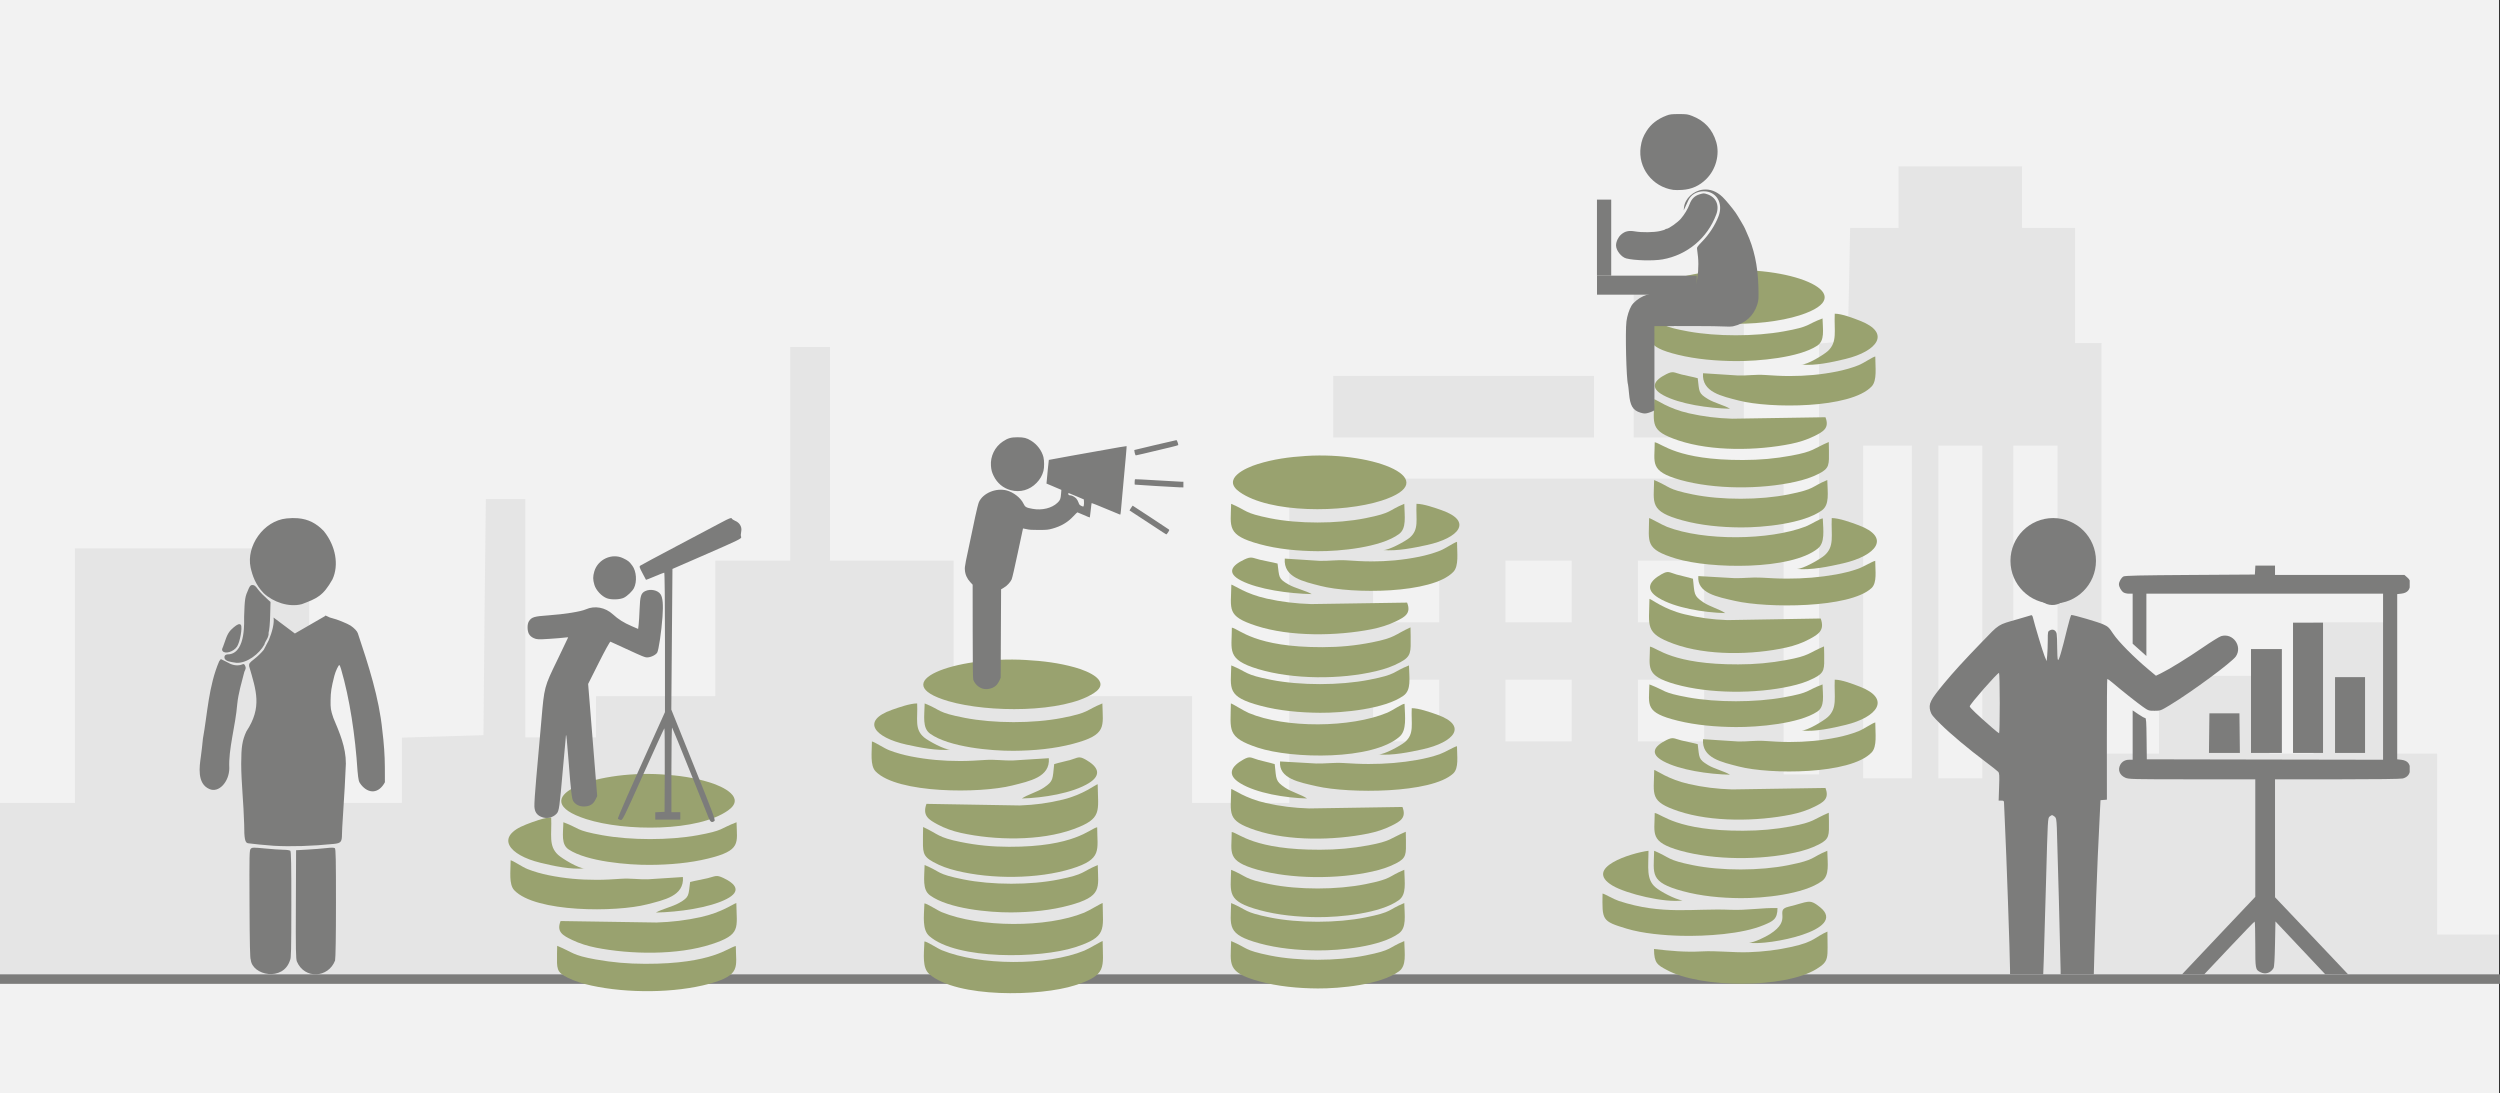 <svg width="526" height="230" xmlns="http://www.w3.org/2000/svg" xmlns:xlink="http://www.w3.org/1999/xlink" overflow="hidden"><rect width="100%" height="100%" fill="#333333" stroke="none"/><defs><clipPath id="clip0"><path d="M0 0 526 0 526 230 0 230Z" fill-rule="evenodd" clip-rule="evenodd"/></clipPath><clipPath id="clip1"><path d="M203 92 249 92 249 146 203 146Z" fill-rule="evenodd" clip-rule="evenodd"/></clipPath><clipPath id="clip2"><path d="M203 92 249 92 249 146 203 146Z" fill-rule="evenodd" clip-rule="evenodd"/></clipPath><clipPath id="clip3"><path d="M203 92 249 92 249 146 203 146Z" fill-rule="evenodd" clip-rule="evenodd"/></clipPath><clipPath id="clip4"><path d="M406 119 507 119 507 206 406 206Z" fill-rule="evenodd" clip-rule="evenodd"/></clipPath><clipPath id="clip5"><path d="M406 119 507 119 507 206 406 206Z" fill-rule="evenodd" clip-rule="evenodd"/></clipPath><clipPath id="clip6"><path d="M406 119 507 119 507 206 406 206Z" fill-rule="evenodd" clip-rule="evenodd"/></clipPath><clipPath id="clip7"><path d="M111 109 156 109 156 173 111 173Z" fill-rule="evenodd" clip-rule="evenodd"/></clipPath><clipPath id="clip8"><path d="M111 109 156 109 156 173 111 173Z" fill-rule="evenodd" clip-rule="evenodd"/></clipPath><clipPath id="clip9"><path d="M111 109 156 109 156 173 111 173Z" fill-rule="evenodd" clip-rule="evenodd"/></clipPath></defs><g clip-path="url(#clip0)"><rect x="0" y="0" width="525.239" height="230" fill="#FFFFFF" transform="scale(1.001 1)"/><rect x="0" y="0" width="525.239" height="230" fill="#F2F2F2" transform="scale(1.001 1)"/><path d="M0 152.97 0 133.939 7.907 133.939 15.758 133.939 15.758 107.182 15.758 80.374 40.369 80.374 64.98 80.374 64.98 107.182 64.98 133.939 74.724 133.939 84.468 133.939 84.468 127.094 84.468 120.198 93.043 119.939 101.618 119.679 101.841 94.841 102.119 70.003 106.295 70.003 110.415 70.003 110.415 95.049 110.415 120.146 117.877 120.146 125.282 120.146 125.282 115.79 125.282 111.486 137.81 111.486 150.339 111.486 150.339 97.226 150.339 82.967 158.245 82.967 166.096 82.967 166.096 60.514 166.096 38.009 170.272 38.009 174.449 38.009 174.449 60.514 174.449 82.967 187.478 82.967 200.452 82.967 200.452 97.226 200.452 111.486 225.508 111.486 250.564 111.486 250.564 122.739 250.564 133.939 260.754 133.939 270.999 133.939 270.999 99.819 270.999 65.699 322.95 65.699 374.9 65.699 374.9 96.812 374.9 127.924 378.631 127.924 382.361 127.924 382.361 82.604 382.361 37.283 385.368 37.024 388.375 36.713 388.653 24.838 388.876 12.963 393.943 12.963 399.066 12.963 399.066 6.482 399.066 0 412.039 0 425.013 0 425.013 6.482 425.013 12.963 430.581 12.963 436.149 12.963 436.149 25.046 436.149 37.179 438.933 37.179 441.717 37.179 441.717 80.374 441.717 123.568 447.787 123.568 453.8 123.568 453.8 115.375 453.8 107.182 465.382 107.182 477.019 107.182 477.019 115.375 477.019 123.568 481.641 123.568 486.262 123.568 486.262 109.775 486.262 95.93 494.169 95.93 502.076 95.93 502.076 109.775 502.076 123.568 507.142 123.568 512.265 123.568 512.265 142.599 512.265 161.629 518.78 161.629 525.239 161.629 525.239 166.815 525.239 172 262.647 172 0 172 0 152.97ZM401.85 93.752 401.85 58.751 396.727 58.751 391.604 58.751 391.604 93.752 391.604 128.754 396.727 128.754 401.85 128.754 401.85 93.752ZM416.661 93.752 416.661 58.751 412.039 58.751 407.418 58.751 407.418 93.752 407.418 128.754 412.039 128.754 416.661 128.754 416.661 93.752ZM432.474 93.752 432.474 58.751 427.797 58.751 423.176 58.751 423.176 93.752 423.176 128.754 427.797 128.754 432.474 128.754 432.474 93.752ZM302.515 114.494 302.515 108.012 295.555 108.012 288.595 108.012 288.595 114.494 288.595 120.976 295.555 120.976 302.515 120.976 302.515 114.494ZM330.355 114.494 330.355 108.012 323.395 108.012 316.435 108.012 316.435 114.494 316.435 120.976 323.395 120.976 330.355 120.976 330.355 114.494ZM358.196 114.494 358.196 108.012 351.236 108.012 344.276 108.012 344.276 114.494 344.276 120.976 351.236 120.976 358.196 120.976 358.196 114.494ZM302.515 89.448 302.515 82.967 295.555 82.967 288.595 82.967 288.595 89.448 288.595 95.93 295.555 95.93 302.515 95.93 302.515 89.448ZM330.355 89.448 330.355 82.967 323.395 82.967 316.435 82.967 316.435 89.448 316.435 95.93 323.395 95.93 330.355 95.93 330.355 89.448ZM358.196 89.448 358.196 82.967 351.236 82.967 344.276 82.967 344.276 89.448 344.276 95.93 351.236 95.93 358.196 95.93 358.196 89.448ZM280.242 50.558 280.242 44.076 307.637 44.076 335.033 44.076 335.033 50.558 335.033 57.039 307.637 57.039 280.242 57.039 280.242 50.558ZM343.385 41.069 343.385 25.046 354.966 25.046 366.548 25.046 366.548 41.069 366.548 57.039 354.966 57.039 343.385 57.039 343.385 41.069Z" fill="#E5E5E5" fill-rule="evenodd" transform="matrix(1.001 0 -0 1 0 35)"/><path d="M0 0 526.521 0" stroke="#7C7C7B" stroke-width="1.997" stroke-miterlimit="8" fill="none" fill-rule="evenodd" transform="matrix(1.001 0 -0 1 -1 206)"/><path d="M-17.756-0.931C-14.165-1.16-10.947-1.603-7.629-2.634-4.87-3.489 0-5.802-3.804-8.511-10.114-13-25.458-12.962-33.64-10.336-46.932-6.061-32.427 0-17.756-0.931Z" fill="#99A26F" fill-rule="evenodd" transform="matrix(1.001 8.75495e-08 8.74228e-08 -1 157 162)"/><path d="M-38.765-1.69-38.73 0C-35.294-1.421-35.624-1.972-30.62-2.869-27.122-3.497-23.891-3.779-20.214-3.786-5.987-3.821-2.791-0.331-1.182-0.048-1.175-4.428 0-6.131-6.688-7.972-14.042-9.986-24.022-10-31.493-8.372-33.411-7.952-34.923-7.49-36.579-6.676-38.944-5.517-38.785-4.738-38.765-1.69Z" fill="#99A26F" fill-rule="evenodd" transform="matrix(1.001 8.75495e-08 8.74228e-08 -1 156 199)"/><path d="M-38.012-3.787-17.855-4.097C-14.582-3.991-11.691-3.644-8.554-2.957-4.109-1.977-1.575-0.083-1.075 0-1-5.296 0-6.617-6.301-8.669-13.458-11-23.28-10.834-30.595-9.385-32.307-9.046-34.094-8.495-35.622-7.748-37.498-6.835-38.944-6.088-38.012-3.787Z" fill="#99A26F" fill-rule="evenodd" transform="matrix(1.001 8.75495e-08 8.74228e-08 -1 156 190)"/><path d="M-18.427-4.117C-16.68-4.117-14.985-4.005-13.291-3.893-11.378-3.759-9.438-4.065-7.691-4.005L-0.318-3.527C0-7.518-4.263-8.347-7.823-9.274-14.383-10.97-31.301-11-35.755-6.314-36.947-5.059-36.523-2.309-36.523 0-35.907-0.135-34.1-1.405-32.975-1.853-31.592-2.406-30.003-2.847-28.534-3.146-25.105-3.834-21.961-4.117-18.427-4.117Z" fill="#99A26F" fill-rule="evenodd" transform="matrix(1.001 8.75495e-08 8.74228e-08 -1 144 181)"/><path d="M0-10.703C-2.891-11-6.519-10.197-9.297-9.523-15.922-7.909-18.973-4.071-12.328-1.485-10.882-0.923-8.528-0.008-7.023 0-6.87-3.645-7.633-5.958-5.57-7.861-4.702-8.655-1.194-10.791 0-10.703Z" fill="#99A26F" fill-rule="evenodd" transform="matrix(1.001 8.75495e-08 8.74228e-08 -1 123 172)"/><path d="M-37.425 0C-33.855-1.326-35.088-1.677-29.246-2.729-23.265-3.808-15.179-3.821-9.211-2.736-3.603-1.716-4.609-1.365-1.032 0-0.939-4.412 0-5.926-7.02-7.642-10.817-8.578-15.059-8.948-19.229-8.974-23.865-9-32.443-8.279-36.3-5.738-37.945-4.646-37.479-2.45-37.425 0Z" fill="#99A26F" fill-rule="evenodd" transform="matrix(1.001 8.75495e-08 8.74228e-08 -1 156 173)"/><path d="M-17.974-8C-16.799-7.297-14.492-6.775-13.087-5.972-10.885-4.72-11.172-4.432-10.787-1.573-9.578-1.259-8.347-1.071-7.145-0.783-5.474-0.382-5.341 0-3.831-0.71-1.126-1.982 0-3.535-3.104-5.141-6.732-7.016-13.227-7.9-17.974-8Z" fill="#99A26F" fill-rule="evenodd" transform="matrix(1.001 8.75495e-08 8.74228e-08 -1 156 184)"/><path d="M-18.134-0.86C-14.466-1.071-11.18-1.48-7.791-2.431-4.974-3.22 0-5.355-3.885-7.857-10.329-12-26-11.965-34.356-9.541-47.931-5.595-33.117 0-18.134-0.86Z" fill="#99A26F" fill-rule="evenodd" transform="matrix(1.001 8.75495e-08 8.74228e-08 -1 234 138)"/><path d="M-38.464-0.079C-37.922-0.079-35.811-1.51-34.789-1.931-26.865-5.166-12.757-5.253-4.867-2.019-3.805-1.581-1.35-0.056-1.001 0-0.953-5.619 0-7.105-6.807-9.306-14.176-11.682-31.643-12-37.422-6.962-38.944-5.634-38.58-2.94-38.464-0.079Z" fill="#99A26F" fill-rule="evenodd" transform="matrix(1.001 8.75495e-08 8.74228e-08 -1 233 190)"/><path d="M-37.425 0C-33.855-1.473-35.088-1.863-29.246-3.032-23.265-4.231-15.179-4.245-9.211-3.04-3.603-1.906-4.609-1.516-1.032 0-0.939-4.903 0-6.585-7.02-8.491-10.817-9.531-15.059-9.942-19.229-9.971-23.865-10-32.443-9.199-36.3-6.375-37.945-5.162-37.479-2.722-37.425 0Z" fill="#99A26F" fill-rule="evenodd" transform="matrix(1.001 8.75495e-08 8.74228e-08 -1 232 182)"/><path d="M-37.771-1.859-37.737 0C-34.389-1.563-34.71-2.17-29.835-3.156-26.426-3.846-23.279-4.157-19.696-4.165-5.833-4.203-2.719-0.364-1.152-0.053-1.145-4.87 0-6.744-6.516-8.77-13.682-10.985-23.406-11-30.686-9.21-32.554-8.747-34.027-8.239-35.641-7.343-37.945-6.069-37.791-5.212-37.771-1.859Z" fill="#99A26F" fill-rule="evenodd" transform="matrix(1.001 8.75495e-08 8.74228e-08 -1 232 174)"/><path d="M-37.037-4.132-17.398-4.469C-14.208-4.354-11.392-3.975-8.335-3.226-4.004-2.156-1.535-0.091-1.048 0-0.974-5.778 0-7.218-6.14-9.457-13.113-12-22.683-11.819-29.81-10.239-31.479-9.868-33.22-9.267-34.708-8.453-36.537-7.457-37.945-6.642-37.037-4.132Z" fill="#99A26F" fill-rule="evenodd" transform="matrix(1.001 8.75495e-08 8.74228e-08 -1 232 165)"/><path d="M-18.925-4.118C-17.13-4.118-15.39-4.005-13.65-3.893-11.685-3.759-9.694-4.065-7.899-4.005L-0.326-3.527C0-7.518-4.378-8.347-8.035-9.274-14.771-10.97-32.147-11-36.721-6.315-37.945-5.059-37.51-2.309-37.51 0-36.878-0.135-35.022-1.405-33.866-1.853-32.446-2.406-30.814-2.847-29.305-3.146-25.784-3.834-22.555-4.118-18.925-4.118Z" fill="#99A26F" fill-rule="evenodd" transform="matrix(1.001 8.75495e-08 8.74228e-08 -1 221 156)"/><path d="M0-9.73C-2.891-10-6.519-9.27-9.297-8.657-15.922-7.19-18.973-3.701-12.328-1.35-10.882-0.839-8.528-0.007-7.023 0-6.87-3.314-7.633-5.416-5.57-7.146-4.702-7.869-1.194-9.81 0-9.73Z" fill="#99A26F" fill-rule="evenodd" transform="matrix(1.001 8.75495e-08 8.74228e-08 -1 200 148)"/><path d="M-38.41 0C-34.746-1.473-36.011-1.863-30.016-3.032-23.878-4.231-15.579-4.245-9.454-3.04-3.698-1.906-4.73-1.516-1.06 0-0.964-4.903 0-6.585-7.205-8.491-11.101-9.531-15.456-9.942-19.735-9.971-24.493-10-33.297-9.199-37.255-6.375-38.944-5.162-38.465-2.722-38.41 0Z" fill="#99A26F" fill-rule="evenodd" transform="matrix(1.001 8.75495e-08 8.74228e-08 -1 233 148)"/><path d="M-16.975-9C-15.866-8.209-13.687-7.622-12.36-6.718-10.28-5.31-10.551-4.986-10.188-1.77-9.046-1.416-7.884-1.205-6.748-0.881-5.17-0.429-5.044 0-3.618-0.798-1.063-2.229 0-3.977-2.932-5.784-6.358-7.893-12.492-8.887-16.975-9Z" fill="#99A26F" fill-rule="evenodd" transform="matrix(1.001 8.75495e-08 8.74228e-08 -1 232 159)"/><path d="M-38.464-0.079C-37.922-0.079-35.811-1.51-34.789-1.931-26.865-5.166-12.757-5.253-4.867-2.019-3.805-1.581-1.35-0.056-1.001 0-0.953-5.619 0-7.105-6.807-9.306-14.176-11.682-31.643-12-37.422-6.962-38.944-5.634-38.58-2.94-38.464-0.079Z" fill="#99A26F" fill-rule="evenodd" transform="matrix(1.001 8.75495e-08 8.74228e-08 -1 233 198)"/><path d="M37.425 0C33.855 1.473 35.088 1.863 29.246 3.032 23.265 4.231 15.179 4.245 9.211 3.04 3.603 1.906 4.609 1.516 1.032 0 0.939 4.903 0 6.585 7.02 8.491 10.817 9.531 15.059 9.942 19.229 9.971 23.865 10 32.443 9.199 36.3 6.375 37.945 5.162 37.479 2.722 37.425 0Z" fill="#99A26F" fill-rule="evenodd" transform="matrix(1.001 0 -0 1 347 179)"/><path d="M37.771 1.69 37.737 0C34.389 1.421 34.71 1.972 29.835 2.869 26.426 3.497 23.279 3.779 19.696 3.786 5.833 3.821 2.719 0.331 1.152 0.048 1.145 4.428 0 6.131 6.516 7.972 13.682 9.986 23.406 10 30.686 8.372 32.554 7.952 34.027 7.49 35.641 6.676 37.945 5.517 37.791 4.738 37.771 1.69Z" fill="#99A26F" fill-rule="evenodd" transform="matrix(1.001 0 -0 1 347 171)"/><path d="M36.947 3.062C33.878 2.953 30.501 3.569 27.064 3.422 19.262 3.081 12.75 4.583 3.572 1.547 2.464 1.181 0.678 0.096 0.175 0 0.094 5.617 0 5.81 5.264 7.395 8.621 8.409 13.119 8.814 16.858 8.897 21.847 9 29.487 8.563 34.066 6.631 36 5.816 36.94 5.424 36.947 3.062Z" fill="#99A26F" fill-rule="evenodd" transform="matrix(1.001 0 -0 1 337 188)"/><path d="M18.427 4.118C16.68 4.118 14.985 4.005 13.291 3.893 11.378 3.759 9.438 4.065 7.691 4.005L0.318 3.527C0 7.518 4.263 8.347 7.823 9.274 14.383 10.97 31.301 11 35.755 6.315 36.947 5.059 36.523 2.309 36.523 0 35.907 0.135 34.1 1.405 32.975 1.853 31.592 2.406 30.003 2.847 28.534 3.146 25.105 3.834 21.961 4.118 18.427 4.118Z" fill="#99A26F" fill-rule="evenodd" transform="matrix(1.001 0 -0 1 358 152)"/><path d="M0 3.67C0.013 6.74 0.8 7.04 2.64 8.053 9.845 12 27.521 11.968 34.147 7.887 36.947 6.154 36.46 5.695 36.453 0 33.84 1.147 33.78 2.136 29.008 3.204 25.962 3.884 23.069 4.24 19.876 4.343 16.51 4.446 13.318 4.003 9.998 4.177 6.519 4.366 3.419 4.066 0 3.67Z" fill="#99A26F" fill-rule="evenodd" transform="matrix(1.001 0 -0 1 348 196)"/><path d="M37.037 3.787 17.398 4.097C14.208 3.991 11.392 3.644 8.335 2.957 4.004 1.977 1.535 0.083 1.048 0 0.974 5.296 0 6.617 6.14 8.669 13.113 11 22.683 10.834 29.81 9.385 31.479 9.046 33.22 8.495 34.708 7.748 36.537 6.835 37.945 6.088 37.037 3.787Z" fill="#99A26F" fill-rule="evenodd" transform="matrix(1.001 0 -0 1 347 162)"/><path d="M0 10.703C2.891 11 6.519 10.197 9.297 9.523 15.922 7.909 18.973 4.071 12.328 1.485 10.882 0.923 8.528 0.008 7.023 0 6.87 3.645 7.633 5.958 5.57 7.861 4.702 8.655 1.194 10.791 0 10.703Z" fill="#99A26F" fill-rule="evenodd" transform="matrix(1.001 0 -0 1 379 143)"/><path d="M20.97 10.454C19.358 10.197 16.38 8.607 15.305 7.695 13.317 6.011 13.826 3.477 13.833 0 10.248 0.46 0 3.594 6.278 7.336 9.159 9.051 17.251 11 20.97 10.454Z" fill="#99A26F" fill-rule="evenodd" transform="matrix(1.001 0 -0 1 333 179)"/><path d="M0 9.349C3.881 10 20.97 6.752 14.937 1.884 12.606 0 12.579 0.744 8.297 1.775 5.177 2.519 9.319 4.45 4.342 7.566 3.394 8.163 1.129 9.287 0 9.349Z" fill="#99A26F" fill-rule="evenodd" transform="matrix(1.001 0 -0 1 368 189)"/><path d="M17.756 0.931C14.165 1.16 10.947 1.603 7.629 2.634 4.87 3.489 0 5.802 3.804 8.511 10.114 13 25.458 12.962 33.64 10.336 46.932 6.061 32.427 0 17.756 0.931Z" fill="#99A26F" fill-rule="evenodd" transform="matrix(1.001 0 -0 1 345 56)"/><path d="M37.477 0.073C36.95 0.073 34.893 1.384 33.897 1.77 26.176 4.735 12.43 4.815 4.742 1.85 3.707 1.45 1.316 0.051 0.975 0 0.928 5.15 0 6.513 6.633 8.53 13.813 10.709 30.832 11 36.462 6.381 37.945 5.165 37.591 2.695 37.477 0.073Z" fill="#99A26F" fill-rule="evenodd" transform="matrix(1.001 0 -0 1 346 109)"/><path d="M37.425 0C33.855 1.326 35.088 1.677 29.246 2.729 23.265 3.808 15.179 3.821 9.211 2.736 3.603 1.716 4.609 1.365 1.032 0 0.939 4.412 0 5.926 7.02 7.642 10.817 8.578 15.059 8.948 19.229 8.974 23.865 9 32.443 8.279 36.3 5.738 37.945 4.646 37.479 2.45 37.425 0Z" fill="#99A26F" fill-rule="evenodd" transform="matrix(1.001 0 -0 1 346 144)"/><path d="M37.771 1.69 37.737 0C34.389 1.421 34.71 1.972 29.835 2.869 26.426 3.497 23.279 3.779 19.696 3.786 5.833 3.821 2.719 0.331 1.152 0.048 1.145 4.428 0 6.131 6.516 7.972 13.682 9.986 23.406 10 30.686 8.372 32.554 7.952 34.027 7.49 35.641 6.676 37.945 5.517 37.791 4.738 37.771 1.69Z" fill="#99A26F" fill-rule="evenodd" transform="matrix(1.001 0 -0 1 346 136)"/><path d="M18.925 3.743C17.13 3.743 15.39 3.641 13.65 3.539 11.685 3.417 9.694 3.696 7.899 3.641L0.326 3.207C0 6.834 4.378 7.588 8.035 8.431 14.771 9.973 32.147 10 36.721 5.74 37.945 4.599 37.51 2.099 37.51 0 36.878 0.122 35.022 1.277 33.866 1.685 32.446 2.188 30.814 2.588 29.305 2.86 25.784 3.485 22.555 3.743 18.925 3.743Z" fill="#99A26F" fill-rule="evenodd" transform="matrix(1.001 0 -0 1 357 118)"/><path d="M37.037 4.132 17.398 4.469C14.208 4.354 11.392 3.975 8.335 3.226 4.004 2.156 1.535 0.091 1.048 0 0.974 5.778 0 7.218 6.14 9.457 13.113 12 22.683 11.819 29.81 10.239 31.479 9.868 33.22 9.268 34.708 8.453 36.537 7.457 37.945 6.642 37.037 4.132Z" fill="#99A26F" fill-rule="evenodd" transform="matrix(1.001 0 -0 1 346 126)"/><path d="M0 10.703C3.043 11 6.862 10.197 9.787 9.523 16.76 7.909 19.971 4.071 12.977 1.485 11.455 0.923 8.977 0.008 7.392 0 7.232 3.645 8.034 5.958 5.864 7.861 4.949 8.655 1.256 10.791 0 10.703Z" fill="#99A26F" fill-rule="evenodd" transform="matrix(1.001 0 -0 1 378 109)"/><path d="M16.975 9C15.866 8.209 13.687 7.622 12.36 6.718 10.28 5.31 10.551 4.986 10.188 1.77 9.046 1.416 7.884 1.205 6.748 0.881 5.17 0.429 5.044 0 3.618 0.798 1.063 2.229 0 3.977 2.932 5.784 6.358 7.893 12.492 8.887 16.975 9Z" fill="#99A26F" fill-rule="evenodd" transform="matrix(1.001 0 -0 1 346 120)"/><path d="M16.975 8C15.866 7.297 13.687 6.775 12.36 5.972 10.28 4.72 10.551 4.432 10.188 1.573 9.046 1.259 7.884 1.071 6.748 0.783 5.17 0.382 5.044 0 3.618 0.71 1.063 1.982 0 3.535 2.932 5.141 6.358 7.016 12.492 7.9 16.975 8Z" fill="#99A26F" fill-rule="evenodd" transform="matrix(1.001 0 -0 1 347 155)"/><path d="M37.425 0C33.855 1.473 35.088 1.863 29.246 3.032 23.265 4.231 15.179 4.245 9.211 3.04 3.603 1.906 4.609 1.516 1.032 0 0.939 4.903 0 6.585 7.02 8.491 10.817 9.531 15.059 9.942 19.229 9.971 23.865 10 32.443 9.199 36.3 6.375 37.945 5.162 37.479 2.722 37.425 0Z" fill="#99A26F" fill-rule="evenodd" transform="matrix(1.001 0 -0 1 347 101)"/><path d="M37.771 1.69 37.737 0C34.389 1.421 34.71 1.972 29.835 2.869 26.426 3.497 23.279 3.779 19.696 3.786 5.833 3.821 2.719 0.331 1.152 0.048 1.145 4.428 0 6.131 6.516 7.972 13.682 9.986 23.406 10 30.686 8.372 32.554 7.952 34.027 7.49 35.641 6.676 37.945 5.517 37.791 4.738 37.771 1.69Z" fill="#99A26F" fill-rule="evenodd" transform="matrix(1.001 0 -0 1 347 93)"/><path d="M37.037 3.787 17.398 4.097C14.208 3.991 11.392 3.644 8.335 2.957 4.004 1.977 1.535 0.083 1.048 0 0.974 5.296 0 6.617 6.14 8.669 13.113 11 22.683 10.834 29.81 9.385 31.479 9.046 33.22 8.495 34.708 7.748 36.537 6.835 37.945 6.088 37.037 3.787Z" fill="#99A26F" fill-rule="evenodd" transform="matrix(1.001 0 -0 1 347 84)"/><path d="M18.427 4.118C16.68 4.118 14.985 4.005 13.291 3.893 11.378 3.759 9.438 4.065 7.691 4.005L0.318 3.527C0 7.518 4.263 8.347 7.823 9.274 14.383 10.97 31.301 11 35.755 6.315 36.947 5.059 36.523 2.309 36.523 0 35.907 0.135 34.1 1.405 32.975 1.853 31.592 2.406 30.003 2.847 28.534 3.146 25.105 3.834 21.961 4.118 18.427 4.118Z" fill="#99A26F" fill-rule="evenodd" transform="matrix(1.001 0 -0 1 358 75)"/><path d="M0 10.703C2.891 11 6.519 10.197 9.297 9.523 15.922 7.909 18.973 4.071 12.328 1.485 10.882 0.923 8.528 0.008 7.023 0 6.87 3.645 7.633 5.958 5.57 7.861 4.702 8.655 1.194 10.791 0 10.703Z" fill="#99A26F" fill-rule="evenodd" transform="matrix(1.001 0 -0 1 379 66)"/><path d="M37.425 0C33.855 1.326 35.088 1.677 29.246 2.729 23.265 3.808 15.179 3.821 9.211 2.736 3.603 1.716 4.609 1.365 1.032 0 0.939 4.412 0 5.926 7.02 7.642 10.817 8.578 15.059 8.948 19.229 8.974 23.865 9 32.443 8.279 36.3 5.738 37.945 4.646 37.479 2.45 37.425 0Z" fill="#99A26F" fill-rule="evenodd" transform="matrix(1.001 0 -0 1 346 67)"/><path d="M16.975 8C15.866 7.297 13.687 6.775 12.36 5.972 10.28 4.72 10.551 4.432 10.188 1.573 9.046 1.259 7.884 1.071 6.748 0.783 5.17 0.382 5.044 0 3.618 0.71 1.063 1.982 0 3.535 2.932 5.141 6.358 7.016 12.492 7.9 16.975 8Z" fill="#99A26F" fill-rule="evenodd" transform="matrix(1.001 0 -0 1 347 78)"/><path d="M0 9.73C2.891 10 6.519 9.27 9.297 8.657 15.922 7.19 18.973 3.701 12.328 1.35 10.882 0.839 8.528 0.007 7.023 0 6.87 3.314 7.633 5.416 5.57 7.146 4.702 7.869 1.194 9.81 0 9.73Z" fill="#99A26F" fill-rule="evenodd" transform="matrix(1.001 0 -0 1 290 149)"/><path d="M0 9.73C2.891 10 6.519 9.27 9.297 8.657 15.922 7.19 18.973 3.701 12.328 1.35 10.882 0.839 8.528 0.007 7.023 0 6.87 3.314 7.633 5.416 5.57 7.146 4.702 7.869 1.194 9.81 0 9.73Z" fill="#99A26F" fill-rule="evenodd" transform="matrix(1.001 0 -0 1 291 106)"/><path d="M17.756 0.931C14.165 1.16 10.947 1.603 7.629 2.634 4.87 3.489 0 5.802 3.804 8.511 10.114 13 25.458 12.962 33.64 10.336 46.932 6.061 32.427 0 17.756 0.931Z" fill="#99A26F" fill-rule="evenodd" transform="matrix(1.001 0 -0 1 257 95)"/><path d="M37.477 0.079C36.95 0.079 34.893 1.51 33.897 1.931 26.176 5.166 12.43 5.253 4.742 2.019 3.707 1.581 1.316 0.056 0.975 0 0.928 5.619 0 7.105 6.633 9.306 13.813 11.682 30.832 12 36.462 6.962 37.945 5.634 37.591 2.94 37.477 0.079Z" fill="#99A26F" fill-rule="evenodd" transform="matrix(1.001 0 -0 1 258 148)"/><path d="M37.425 0C33.855 1.473 35.088 1.863 29.246 3.032 23.265 4.231 15.179 4.245 9.211 3.04 3.603 1.906 4.609 1.516 1.032 0 0.939 4.903 0 6.585 7.02 8.491 10.817 9.531 15.059 9.942 19.229 9.971 23.865 10 32.443 9.199 36.3 6.375 37.945 5.162 37.479 2.722 37.425 0Z" fill="#99A26F" fill-rule="evenodd" transform="matrix(1.001 0 -0 1 258 183)"/><path d="M37.771 1.69 37.737 0C34.389 1.421 34.71 1.972 29.835 2.869 26.426 3.497 23.279 3.779 19.696 3.786 5.833 3.821 2.719 0.331 1.152 0.048 1.145 4.428 0 6.131 6.516 7.972 13.682 9.986 23.406 10 30.686 8.372 32.554 7.952 34.027 7.49 35.641 6.676 37.945 5.517 37.791 4.738 37.771 1.69Z" fill="#99A26F" fill-rule="evenodd" transform="matrix(1.001 0 -0 1 258 175)"/><path d="M18.925 3.743C17.13 3.743 15.39 3.641 13.65 3.539 11.685 3.417 9.694 3.696 7.899 3.641L0.326 3.207C0 6.834 4.378 7.588 8.035 8.431 14.771 9.973 32.147 10 36.721 5.74 37.945 4.599 37.51 2.099 37.51 0 36.878 0.122 35.022 1.277 33.866 1.685 32.446 2.188 30.814 2.588 29.305 2.86 25.784 3.485 22.555 3.743 18.925 3.743Z" fill="#99A26F" fill-rule="evenodd" transform="matrix(1.001 0 -0 1 269 157)"/><path d="M37.037 3.787 17.398 4.097C14.208 3.991 11.392 3.644 8.335 2.957 4.004 1.977 1.535 0.083 1.048 0 0.974 5.296 0 6.617 6.14 8.669 13.113 11 22.683 10.834 29.81 9.385 31.479 9.046 33.22 8.495 34.708 7.748 36.537 6.835 37.945 6.088 37.037 3.787Z" fill="#99A26F" fill-rule="evenodd" transform="matrix(1.001 0 -0 1 258 166)"/><path d="M16.975 9C15.866 8.209 13.687 7.622 12.36 6.718 10.28 5.31 10.551 4.986 10.188 1.77 9.046 1.416 7.884 1.205 6.748 0.881 5.17 0.429 5.044 0 3.618 0.798 1.063 2.229 0 3.977 2.932 5.784 6.358 7.893 12.492 8.887 16.975 9Z" fill="#99A26F" fill-rule="evenodd" transform="matrix(1.001 0 -0 1 258 159)"/><path d="M38.41 0C34.746 1.473 36.011 1.863 30.016 3.032 23.878 4.231 15.579 4.245 9.454 3.04 3.698 1.906 4.73 1.516 1.06 0 0.964 4.903 0 6.585 7.205 8.491 11.101 9.531 15.456 9.942 19.735 9.971 24.493 10 33.297 9.199 37.255 6.375 38.944 5.162 38.465 2.722 38.41 0Z" fill="#99A26F" fill-rule="evenodd" transform="matrix(1.001 0 -0 1 258 140)"/><path d="M38.765 1.859 38.73 0C35.294 1.563 35.624 2.17 30.62 3.156 27.122 3.846 23.891 4.157 20.214 4.165 5.987 4.203 2.791 0.364 1.182 0.053 1.175 4.87 0 6.744 6.688 8.77 14.042 10.985 24.022 11 31.493 9.21 33.411 8.747 34.923 8.239 36.579 7.343 38.944 6.069 38.785 5.212 38.765 1.859Z" fill="#99A26F" fill-rule="evenodd" transform="matrix(1.001 0 -0 1 258 132)"/><path d="M38.012 3.787 17.855 4.097C14.582 3.991 11.691 3.644 8.554 2.957 4.109 1.977 1.575 0.083 1.075 0 1 5.296 0 6.617 6.301 8.669 13.458 11 23.28 10.834 30.595 9.385 32.307 9.046 34.094 8.495 35.622 7.748 37.498 6.835 38.944 6.088 38.012 3.787Z" fill="#99A26F" fill-rule="evenodd" transform="matrix(1.001 0 -0 1 258 123)"/><path d="M18.427 4.118C16.68 4.118 14.985 4.005 13.291 3.893 11.378 3.759 9.438 4.065 7.691 4.005L0.318 3.527C0 7.518 4.263 8.347 7.823 9.274 14.383 10.97 31.301 11 35.755 6.315 36.947 5.059 36.523 2.309 36.523 0 35.907 0.135 34.1 1.405 32.975 1.853 31.592 2.406 30.003 2.847 28.534 3.146 25.105 3.834 21.961 4.118 18.427 4.118Z" fill="#99A26F" fill-rule="evenodd" transform="matrix(1.001 0 -0 1 270 114)"/><path d="M37.425 0C33.855 1.473 35.088 1.863 29.246 3.032 23.265 4.231 15.179 4.245 9.211 3.04 3.603 1.906 4.609 1.516 1.032 0 0.939 4.903 0 6.585 7.02 8.491 10.817 9.531 15.059 9.942 19.229 9.971 23.865 10 32.443 9.199 36.3 6.375 37.945 5.162 37.479 2.722 37.425 0Z" fill="#99A26F" fill-rule="evenodd" transform="matrix(1.001 0 -0 1 258 106)"/><path d="M17.974 8C16.799 7.297 14.492 6.775 13.087 5.972 10.885 4.72 11.172 4.432 10.787 1.573 9.578 1.259 8.347 1.071 7.145 0.783 5.474 0.382 5.341 0 3.831 0.71 1.126 1.982 0 3.535 3.104 5.141 6.732 7.016 13.227 7.9 17.974 8Z" fill="#99A26F" fill-rule="evenodd" transform="matrix(1.001 0 -0 1 258 117)"/><path d="M37.425 0C33.855 1.473 35.088 1.863 29.246 3.032 23.265 4.231 15.179 4.245 9.211 3.04 3.603 1.906 4.609 1.516 1.032 0 0.939 4.903 0 6.585 7.02 8.491 10.817 9.531 15.059 9.942 19.229 9.971 23.865 10 32.443 9.199 36.3 6.375 37.945 5.162 37.479 2.722 37.425 0Z" fill="#99A26F" fill-rule="evenodd" transform="matrix(1.001 0 -0 1 258 198)"/><path d="M37.425 0C33.855 1.473 35.088 1.863 29.246 3.032 23.265 4.231 15.179 4.245 9.211 3.04 3.603 1.906 4.609 1.516 1.032 0 0.939 4.903 0 6.585 7.02 8.491 10.817 9.531 15.059 9.942 19.229 9.971 23.865 10 32.443 9.199 36.3 6.375 37.945 5.162 37.479 2.722 37.425 0Z" fill="#99A26F" fill-rule="evenodd" transform="matrix(1.001 0 -0 1 258 190)"/><path d="M-11.539-16.69C-11.741-16.692-11.957-16.752-12.357-16.872-13.428-17.195-14.064-17.812-14.489-18.943-14.888-20.004-15.559-21.119-16.359-22.049-17.002-22.797-18.891-24.132-19.305-24.132-19.436-24.132-19.579-24.19-19.622-24.26-19.666-24.33-20.177-24.493-20.759-24.622-22.034-24.906-24.532-24.938-25.958-24.689-27.273-24.459-28.083-24.642-28.891-25.352-29.506-25.893-29.957-26.857-29.957-27.635-29.957-28.684-28.846-30.101-27.81-30.373-26.135-30.814-22.116-30.921-20.175-30.576-14.998-29.657-10.776-26.126-8.897-21.141-8.161-19.189-8.924-17.478-10.808-16.857-11.149-16.744-11.337-16.688-11.539-16.69ZM-11.68-15.902C-13.694-16.128-15.468-17.779-15.667-19.611L-15.738-20.257-15.41-19.577C-15.229-19.203-14.967-18.627-14.826-18.296-14.28-17.008-13.054-16.246-11.528-16.246-8.859-16.246-7.369-18.746-8.406-21.484-9.12-23.37-10.392-25.326-11.922-26.892-12.738-27.728-12.989-28.071-12.937-28.278-12.899-28.43-12.801-29.253-12.72-30.107-12.549-31.907-12.72-34.312-13.113-35.705L-13.36-36.574-15.464-36.732C-16.621-36.819-17.893-36.93-18.29-36.98L-18.323-36.984-18.327-36.93-22.317-37.648-22.32-37.716-22.842-37.836C-23.3-37.962-23.847-38.147-24.259-38.329-25.228-38.758-26.318-39.649-26.724-40.344-27.199-41.157-27.619-42.474-27.768-43.621-28.044-45.73-27.793-55.871-27.44-56.907-27.403-57.016-27.305-57.868-27.224-58.801-26.999-61.383-26.422-62.346-24.811-62.828-24.045-63.057-23.772-63.057-23.048-62.831L-23.048-62.831C-22.747-62.737-22.362-62.586-22.193-62.495L-21.885-62.331-21.885-50.053C-21.885-48.365-21.887-46.751-21.891-45.279L-21.894-44.616-17.785-44.616-17.786-44.597-13.643-44.6C-10.689-44.602-7.75-44.645-7.11-44.695-6.47-44.746-5.701-44.733-5.4-44.667L-5.4-44.667C-2.841-44.106-0.996-42.447-0.263-40.05 0.02-39.122 0.035-38.88-0.035-36.253-0.151-31.951-0.944-28.277-2.472-24.973-2.69-24.5-2.869-24.092-2.869-24.066-2.869-23.953-4.386-21.37-4.802-20.777-5.496-19.784-6.942-18.044-7.574-17.44-8.823-16.246-10.19-15.734-11.68-15.902ZM-16.755 0C-18.284-0.001-18.649-0.045-19.354-0.316-21.238-1.037-22.6-2.09-23.519-3.536-24.274-4.724-24.58-5.545-24.779-6.915-25.41-11.252-22.328-15.319-17.931-15.952-17.585-16.002-16.748-16.005-16.071-15.96-14.042-15.824-12.418-15.091-10.983-13.663-8.956-11.644-8.116-8.493-8.904-5.859-9.7-3.198-11.361-1.399-13.95-0.396-14.898-0.029-15.113 0.001-16.755 0Z" fill="#7C7C7B" fill-rule="evenodd" transform="matrix(1.001 8.75495e-08 8.74228e-08 -1 370 24)"/><rect x="0" y="0" width="2.996" height="16" fill="#7C7C7B" transform="matrix(1.001 0 -0 1 336 42)"/><rect x="0" y="0" width="4" height="20.97" fill="#7C7C7B" transform="matrix(-4.37114e-08 1 -1.001 -4.37747e-08 357 58)"/><g clip-path="url(#clip1)"><g clip-path="url(#clip2)"><g clip-path="url(#clip3)"><path d="M3.776 52.169C2.895 51.92 2.094 51.178 1.776 50.315 1.691 50.085 1.659 47.469 1.654 40.296L1.646 30.588 1.153 30.067C0.456 29.329 0.06 28.438 0.011 27.5-0.029 26.724-0.083 26.996 2.183 16.505 2.484 15.109 2.835 13.737 2.963 13.456 3.815 11.587 6.566 10.452 8.82 11.039 10.26 11.414 11.778 12.598 12.348 13.79 12.684 14.492 12.909 14.616 14.294 14.859 16.267 15.206 18.312 14.709 19.49 13.596 20.069 13.05 20.162 12.818 20.249 11.71L20.311 10.918 19.842 10.72C19.584 10.611 18.878 10.315 18.274 10.062L17.175 9.602 17.23 9.098C17.261 8.821 17.364 7.725 17.46 6.663 17.557 5.601 17.653 4.717 17.674 4.699 17.695 4.681 19.778 4.303 22.302 3.86 24.827 3.417 27.222 2.996 27.625 2.925 32.343 2.086 34.004 1.805 34.038 1.839 34.075 1.876 33.877 4.107 33.142 11.915 33.011 13.312 32.874 14.817 32.838 15.26 32.802 15.703 32.741 16.066 32.701 16.066 32.661 16.066 31.302 15.512 29.68 14.835 28.059 14.159 26.71 13.627 26.683 13.655 26.656 13.682 26.569 14.355 26.489 15.151 26.41 15.946 26.326 16.616 26.302 16.64 26.278 16.664 25.698 16.434 25.013 16.13 24.328 15.826 23.731 15.577 23.686 15.577 23.642 15.577 23.271 15.933 22.862 16.368 21.66 17.646 20.245 18.469 18.396 18.965 17.505 19.203 17.256 19.227 15.563 19.233 14.096 19.238 13.557 19.203 12.988 19.065 12.591 18.969 12.256 18.903 12.242 18.919 12.228 18.934 11.731 21.223 11.137 24.006 10.502 26.986 9.972 29.242 9.849 29.497 9.545 30.125 8.886 30.814 8.215 31.205L7.63 31.546 7.586 40.728 7.542 49.91 7.294 50.45C7.158 50.747 6.906 51.151 6.733 51.348 6.086 52.085 4.772 52.449 3.776 52.169ZM25.039 14.086C25.072 13.91 25.085 13.571 25.068 13.332L25.037 12.898 23.474 12.238C22.615 11.875 21.879 11.577 21.838 11.576 21.798 11.574 21.765 11.656 21.765 11.758 21.765 11.953 21.945 12.062 22.265 12.062 22.549 12.062 23.142 12.393 23.463 12.731 23.618 12.894 23.822 13.255 23.916 13.533 24.059 13.954 24.149 14.067 24.464 14.214 24.972 14.45 24.971 14.45 25.039 14.086ZM41.634 19.696C41.255 19.445 39.893 18.561 38.607 17.732 37.321 16.903 35.904 15.99 35.459 15.703L34.649 15.181 34.81 14.909C34.898 14.759 35.047 14.536 35.139 14.413L35.308 14.189 39.06 16.604C41.124 17.932 42.872 19.075 42.945 19.144 43.057 19.249 43.029 19.342 42.77 19.719 42.6 19.966 42.43 20.164 42.392 20.16 42.355 20.155 42.013 19.946 41.634 19.696ZM9.673 10.985C8.078 10.567 6.803 9.517 6.058 8.008 5.687 7.256 5.568 6.813 5.495 5.909 5.34 3.968 6.318 1.989 7.973 0.897 9.049 0.186 9.692 0 11.071 0 12.431 0 12.996 0.139 13.931 0.705 15.203 1.474 16.186 2.757 16.537 4.107 16.725 4.829 16.728 6.282 16.543 6.979 16.29 7.929 15.823 8.73 15.085 9.477 13.633 10.951 11.65 11.503 9.673 10.985ZM40.077 10.107C37.714 9.959 35.769 9.832 35.756 9.826 35.694 9.798 35.74 8.747 35.804 8.709 35.845 8.684 37.965 8.79 40.517 8.944 43.068 9.097 45.343 9.224 45.571 9.226L45.986 9.229 45.986 9.815 45.986 10.401 45.18 10.389C44.737 10.382 42.441 10.255 40.077 10.107ZM35.738 3.215C35.671 2.916 35.631 2.66 35.649 2.648 35.702 2.611 44.359 0.607 44.512 0.596 44.625 0.588 44.9 1.299 44.91 1.624 44.911 1.657 44.219 1.848 43.373 2.048 37.429 3.453 36.102 3.76 35.98 3.76 35.914 3.76 35.805 3.516 35.738 3.215Z" fill="#7C7C7B" transform="matrix(1 0 -0 1.014 203 92)"/></g></g></g><g clip-path="url(#clip4)"><g clip-path="url(#clip5)"><g clip-path="url(#clip6)"><path d="M16.794 85.059C16.794 82.434 16.012 59.994 15.714 54.019 15.62 52.146 15.543 50.353 15.542 50.032 15.541 49.499 15.493 49.45 14.976 49.45L14.412 49.45 14.511 46.582C14.598 44.075 14.574 43.673 14.314 43.383 14.151 43.2 12.969 42.259 11.688 41.291 8.108 38.586 4.36 35.421 2.265 33.335 0.662 31.738 0.33 31.31 0.134 30.584-0.27 29.089 0.121 28.297 2.985 24.816 4.979 22.392 7.193 19.951 10.814 16.184 14.687 12.155 14.122 12.52 18.407 11.276 19.836 10.861 21.102 10.485 21.221 10.44 21.345 10.394 21.489 10.577 21.558 10.868 21.937 12.472 23.642 18.165 24.01 19.054L24.444 20.101 24.559 18.875C24.623 18.2 24.676 16.795 24.677 15.752 24.678 13.916 24.692 13.849 25.124 13.617 25.761 13.277 26.385 13.597 26.534 14.34 26.597 14.657 26.65 15.974 26.652 17.267 26.653 18.561 26.722 19.726 26.805 19.857 26.977 20.128 27.64 17.871 28.731 13.303 29.113 11.702 29.509 10.392 29.611 10.392 30.148 10.391 35.204 11.882 36.207 12.337 37.291 12.829 37.446 12.975 38.376 14.388 39.432 15.991 42.697 19.314 45.701 21.844L47.28 23.174 48.297 22.677C50.05 21.821 53.849 19.464 57.107 17.212 58.831 16.02 60.537 14.955 60.897 14.845 63.342 14.099 65.401 16.923 63.993 19.09 63.213 20.29 54.795 26.555 50.209 29.348 48.272 30.527 48.217 30.548 46.98 30.548 45.764 30.548 45.681 30.519 44.517 29.688 43.246 28.781 39.932 26.13 38.225 24.655 37.667 24.173 37.167 23.822 37.113 23.876 37.059 23.93 37.019 29.661 37.024 36.612L37.033 49.25 36.365 49.305 35.697 49.36 35.58 51.69C35.173 59.785 35.039 62.86 34.805 69.427 34.661 73.467 34.488 78.849 34.42 81.386L34.297 86 30.831 86 27.365 86 27.365 85.245C27.365 83.804 26.665 57.233 26.573 55.183 26.491 53.357 26.437 53.087 26.097 52.809 25.886 52.637 25.65 52.496 25.574 52.496 25.497 52.496 25.264 52.637 25.056 52.809 24.683 53.118 24.672 53.32 24.322 66.292 24.126 73.534 23.913 80.932 23.847 82.73L23.727 86 20.261 86 16.795 86 16.794 85.059ZM14.645 28.935C14.645 25.437 14.577 22.575 14.494 22.575 14.126 22.575 8.374 29.196 8.374 29.619 8.374 29.875 9.911 31.351 13.032 34.093 13.771 34.742 14.436 35.278 14.51 35.284 14.584 35.291 14.645 32.434 14.645 28.935ZM53.179 85.519C53.418 85.255 56.858 81.587 60.825 77.368L68.036 69.698 68.036 57.334 68.036 44.971 54.823 44.967C42.23 44.963 41.574 44.947 40.859 44.623 39.695 44.094 39.264 42.995 39.808 41.943 40.171 41.24 40.845 40.85 41.692 40.85L42.415 40.85 42.415 35.655 42.415 30.461 43.591 31.266C44.238 31.708 44.882 32.071 45.022 32.071 45.233 32.071 45.284 32.806 45.324 36.415L45.372 40.76 70.052 40.806 94.732 40.851 94.732 23.382 94.732 5.912 70.007 5.912 45.282 5.912 45.282 12.467 45.282 19.021 43.849 17.727 42.415 16.432 42.415 11.172 42.415 5.912 41.649 5.912C41.227 5.912 40.703 5.787 40.483 5.633 40.009 5.301 39.549 4.468 39.549 3.942 39.549 3.395 40.028 2.554 40.491 2.29 40.804 2.111 43.893 2.041 54.419 1.971L67.947 1.881 68.001 0.941 68.055 0 70.106 0 72.157 0 72.157 0.985 72.157 1.971 85.681 1.971 99.206 1.971 99.791 2.494C100.306 2.954 100.376 3.125 100.376 3.923 100.376 5.125 99.788 5.761 98.544 5.904L97.689 6.002 97.689 23.381 97.689 40.76 98.544 40.859C99.776 41 100.376 41.639 100.376 42.81 100.376 43.853 99.874 44.511 98.866 44.791 98.47 44.901 93.266 44.969 85.192 44.97L72.157 44.971 72.161 57.378 72.164 69.785 77.823 75.787C80.935 79.088 84.369 82.737 85.454 83.894L87.427 86 85.033 85.985 82.638 85.971 77.443 80.42 72.247 74.87 72.157 79.584C72.095 82.866 72 84.416 71.845 84.687 71.249 85.728 70.134 86.081 69.113 85.553 68.048 85.002 68.036 84.938 68.036 79.689 68.036 77.05 67.976 74.892 67.902 74.893 67.828 74.895 65.43 77.392 62.572 80.445L57.376 85.994 55.06 85.997 52.745 85.999 53.179 85.519ZM58.403 35.251 58.451 31.085 61.586 31.085 64.722 31.085 64.77 35.251 64.818 39.417 61.586 39.417 58.355 39.417ZM67.14 28.488 67.14 17.558 70.365 17.558 73.59 17.558 73.59 28.488 73.59 39.417 70.365 39.417 67.14 39.417ZM75.919 25.71 75.919 12.004 79.055 12.004 82.19 12.004 82.19 25.71 82.19 39.417 79.055 39.417 75.919 39.417ZM84.699 31.444 84.699 23.471 87.834 23.471 90.969 23.471 90.969 31.444 90.969 39.417 87.834 39.417 84.699 39.417ZM25.021 8.238C23.617 7.999 22.146 6.626 21.041 4.524 20.401 3.306 19.482 0.805 19.482 0.282 19.482 0.031 20.159 0 25.651 0L31.82 0 31.392 1.558C30.857 3.503 30.09 5.076 29.064 6.337 27.799 7.889 26.517 8.492 25.021 8.238Z" fill="#7C7C7B" transform="matrix(1.007 0 -0 1 406 119)"/></g></g></g><path d="M0 9C-1.14416e-15 4.029 4.024-1.14582e-15 8.987-2.29163e-15 13.95-4.58327e-15 17.974 4.029 17.974 9 17.974 13.97 13.95 18 8.987 18 4.024 18-5.72081e-15 13.97 0 9Z" fill="#7C7C7B" fill-rule="evenodd" transform="matrix(1.001 0 -0 1 423 109)"/><path d="M27.867 69.351C28.166 69.354 28.341 69.391 28.426 69.461 28.617 69.622 28.662 71.836 28.659 80.972 28.659 88.075 28.585 92.588 28.468 93.102 27.046 96.783 22.047 97.073 20.444 93.304 20.225 92.751 20.191 90.842 20.23 81.268L20.277 69.889 22.621 69.757C23.91 69.685 25.691 69.544 26.577 69.444 27.149 69.379 27.569 69.348 27.867 69.351ZM11.465 69.35C11.874 69.345 12.555 69.405 13.793 69.526 15.276 69.671 17.021 69.792 17.671 69.794 18.344 69.796 18.945 69.891 19.069 70.016 19.232 70.181 19.284 72.961 19.279 81.441 19.273 91.006 19.235 92.699 19.009 93 17.617 97.575 11.031 96.26 10.741 92.881 10.595 92.788 10.524 89.533 10.489 81.306 10.443 70.438 10.456 69.846 10.768 69.561 10.918 69.424 11.056 69.354 11.465 69.35ZM4.463 29.668 5.156 30.005C5.537 30.191 5.97 30.412 6.119 30.498 7.066 31.043 8.187 31.143 9.046 30.757 9.279 30.653 9.411 30.737 9.572 31.093 9.754 31.496 9.727 31.692 9.396 32.36 8.826 34.575 8.128 36.943 7.91 39.119 7.548 43.69 6.025 48.644 6.239 52.619 6.22 55.496 4.026 57.899 2.061 57.014-0.625 55.878-0.012 52.155 0.251 50.259 0.396 49.239 0.596 47.503 0.696 46.402 1.647 41.187 1.87 35.351 4.119 30.115ZM8.392 22.321C8.513 22.329 8.607 22.384 8.676 22.486 9.034 23.016 8.481 26.113 7.861 27.05 7.161 28.108 5.395 28.668 4.85 28.004L4.85 28.004C4.659 27.773 4.671 27.609 4.918 27.088 5.395 25.884 5.664 24.481 6.57 23.541 7.432 22.699 8.03 22.297 8.392 22.321ZM26.468 20.505 26.523 20.53 26.552 20.514 26.552 20.543 26.875 20.688C27.114 20.842 27.595 21.023 27.942 21.09 28.703 21.238 31.09 22.205 31.716 22.618 32.471 23.117 33.124 23.804 33.254 24.235 35.478 30.88 37.736 37.889 38.4 44.672 38.734 47.242 38.924 50.037 38.934 52.36L38.944 55.587C37.625 58.042 35.505 58.032 33.964 56.142 33.444 55.488 33.388 55.274 33.188 53.195 32.717 45.803 31.547 37.98 29.732 31.782 29.605 31.351 29.451 30.967 29.388 30.928 29.225 30.826 28.557 32.242 28.316 33.202 27.685 35.708 27.552 36.565 27.526 38.3 27.499 40.031 27.554 40.383 28.103 42.032 29.41 45.156 30.752 48.176 30.74 51.682 30.711 53.078 30.331 59.861 30.102 63.071 30.005 64.428 29.925 65.984 29.923 66.53 29.916 68.14 29.692 68.409 28.208 68.56 23.689 69.02 19.188 69.159 15.588 68.951L15.588 68.951C14.387 68.882 10.639 68.515 10.15 68.419 9.537 68.299 9.366 67.431 9.365 64.445 9.256 60.105 8.742 55.518 8.74 51.682 8.746 48.14 8.963 46.78 9.827 44.895 13.185 39.809 11.896 36.306 10.397 31.138 10.361 30.595 10.472 30.447 11.53 29.623 12.175 29.122 13.027 28.294 13.424 27.784L13.465 27.745 14.513 25.745C15.267 23.953 15.737 22.032 15.54 20.929L20.019 24.289 26.283 20.669ZM11.079 14.085C11.517 14.085 11.72 14.248 12.341 15.093 12.7 15.581 13.537 16.437 14.433 17.231L14.902 17.647 14.829 20.463C14.784 22.199 14.656 23.607 14.496 24.133 14.609 25.111 13.792 25.828 13.611 26.616 12.569 28.543 9.918 30.626 7.664 30.448 7.558 30.436 7.147 30.37 6.75 30.302 5.71 30.123 5.217 29.802 5.217 29.3 5.217 28.828 5.517 28.65 6.31 28.65 9.787 28.11 9.325 21.532 9.353 20.73 9.48 16.907 9.535 16.569 10.305 14.859 10.572 14.266 10.753 14.085 11.079 14.085ZM20.651 0.037C22.833 0.221 24.525 1.086 26.11 2.748 28.633 5.885 29.307 9.915 27.923 12.896 25.935 16.429 24.63 16.919 21.487 18.113 18.759 18.838 15.455 17.673 13.476 15.816 11.722 14.007 11.09 12.079 10.713 10.381 9.771 5.95 13.377 0.566 18.293 0.077 19.143-0.009 19.924-0.024 20.651 0.037Z" fill="#7C7C7B" fill-rule="evenodd" transform="matrix(1.001 0 -0 1 42 109)"/><g clip-path="url(#clip7)"><g clip-path="url(#clip8)"><g clip-path="url(#clip9)"><path d="M38.091 62.243C37.886 61.752 36.109 57.378 34.14 52.521 32.172 47.664 30.495 43.618 30.414 43.53 30.33 43.438 30.266 47.208 30.266 52.232L30.266 61.097 31.2 61.097 32.134 61.097 32.134 61.861 32.134 62.625 29.502 62.625 26.87 62.625 26.87 61.869 26.87 61.114 27.846 61.062 28.823 61.011 28.867 52.298C28.891 47.505 28.853 43.62 28.782 43.664 28.711 43.708 26.704 48.032 24.323 53.275 20.098 62.574 19.983 62.803 19.568 62.703 19.335 62.647 19.082 62.541 19.008 62.468 18.889 62.353 21.277 56.982 27.279 43.867L28.908 40.308 28.908 25.825C28.908 17.274 28.845 11.342 28.754 11.342 28.669 11.342 27.778 11.686 26.774 12.107 25.769 12.528 24.934 12.852 24.919 12.829 24.902 12.805 24.565 12.177 24.169 11.433 23.509 10.194 23.473 10.064 23.738 9.87 23.897 9.754 27.284 7.96 31.265 5.884 35.245 3.808 39.481 1.594 40.678 0.964 42.397 0.06 42.873-0.127 42.95 0.072 43.003 0.211 43.341 0.442 43.7 0.586 44.582 0.939 45.111 1.796 44.973 2.645 44.832 3.511 44.831 3.569 44.949 3.955 45.043 4.261 44.343 4.6 37.769 7.43L30.484 10.566 30.364 25.175 30.244 39.785 34.918 51.247C39.127 61.57 39.564 62.731 39.312 62.922 38.773 63.33 38.475 63.164 38.091 62.243ZM2.842 62.045C1.921 61.636 1.512 61.025 1.438 59.948 1.401 59.412 1.572 56.796 1.818 54.134 2.31 48.818 2.384 47.995 2.917 41.908 3.514 35.085 3.526 35.037 6.227 29.561 7.494 26.991 8.531 24.85 8.531 24.803 8.531 24.757 8.206 24.767 7.809 24.825 7.412 24.884 5.944 25.004 4.548 25.092 2.228 25.238 1.946 25.224 1.291 24.934 0.827 24.729 0.469 24.416 0.277 24.05-0.095 23.337-0.092 22.012 0.284 21.438 0.854 20.567 1.36 20.417 4.421 20.204 7.798 19.969 11.196 19.43 12.266 18.958 14.127 18.138 16.339 18.541 17.946 19.992 19.094 21.028 20.221 21.728 21.881 22.438L23.261 23.027 23.371 22.151C23.432 21.67 23.522 20.206 23.572 18.898 23.673 16.21 23.869 15.591 24.753 15.171 25.856 14.648 27.42 14.973 27.991 15.845 28.451 16.546 28.575 17.998 28.389 20.512 28.159 23.631 27.581 27.472 27.268 27.957 26.895 28.535 25.613 29.059 24.901 28.925 24.583 28.866 23.693 28.52 22.922 28.156 21.818 27.636 19.456 26.567 17.434 25.673 17.334 25.629 16.245 27.572 14.998 30.024L12.744 34.454 13.027 37.884C13.182 39.77 13.381 42.192 13.468 43.266 13.555 44.34 13.857 48.041 14.139 51.489L14.651 57.76 14.265 58.525C13.789 59.469 13.021 59.908 11.845 59.907 10.886 59.907 10.078 59.505 9.616 58.8 9.305 58.325 9.117 56.737 8.624 50.398 8.305 46.299 8.148 44.784 8.079 45.134 8.052 45.274 7.76 48.446 7.43 52.181 6.724 60.197 6.632 60.841 6.114 61.395 5.293 62.274 3.955 62.54 2.842 62.045ZM16.691 16.661C15.59 16.259 14.393 14.993 14.062 13.879 13.73 12.759 13.726 12.144 14.044 11.075 14.793 8.566 17.766 7.222 20.101 8.339 21.182 8.856 21.38 9.014 22.029 9.875 22.908 11.039 23.068 13.225 22.372 14.562 22.04 15.2 20.979 16.202 20.273 16.544 19.43 16.952 17.649 17.011 16.691 16.661Z" fill="#7C7C7B" transform="matrix(1 0 -0 1.013 111 109)"/></g></g></g></g></svg>